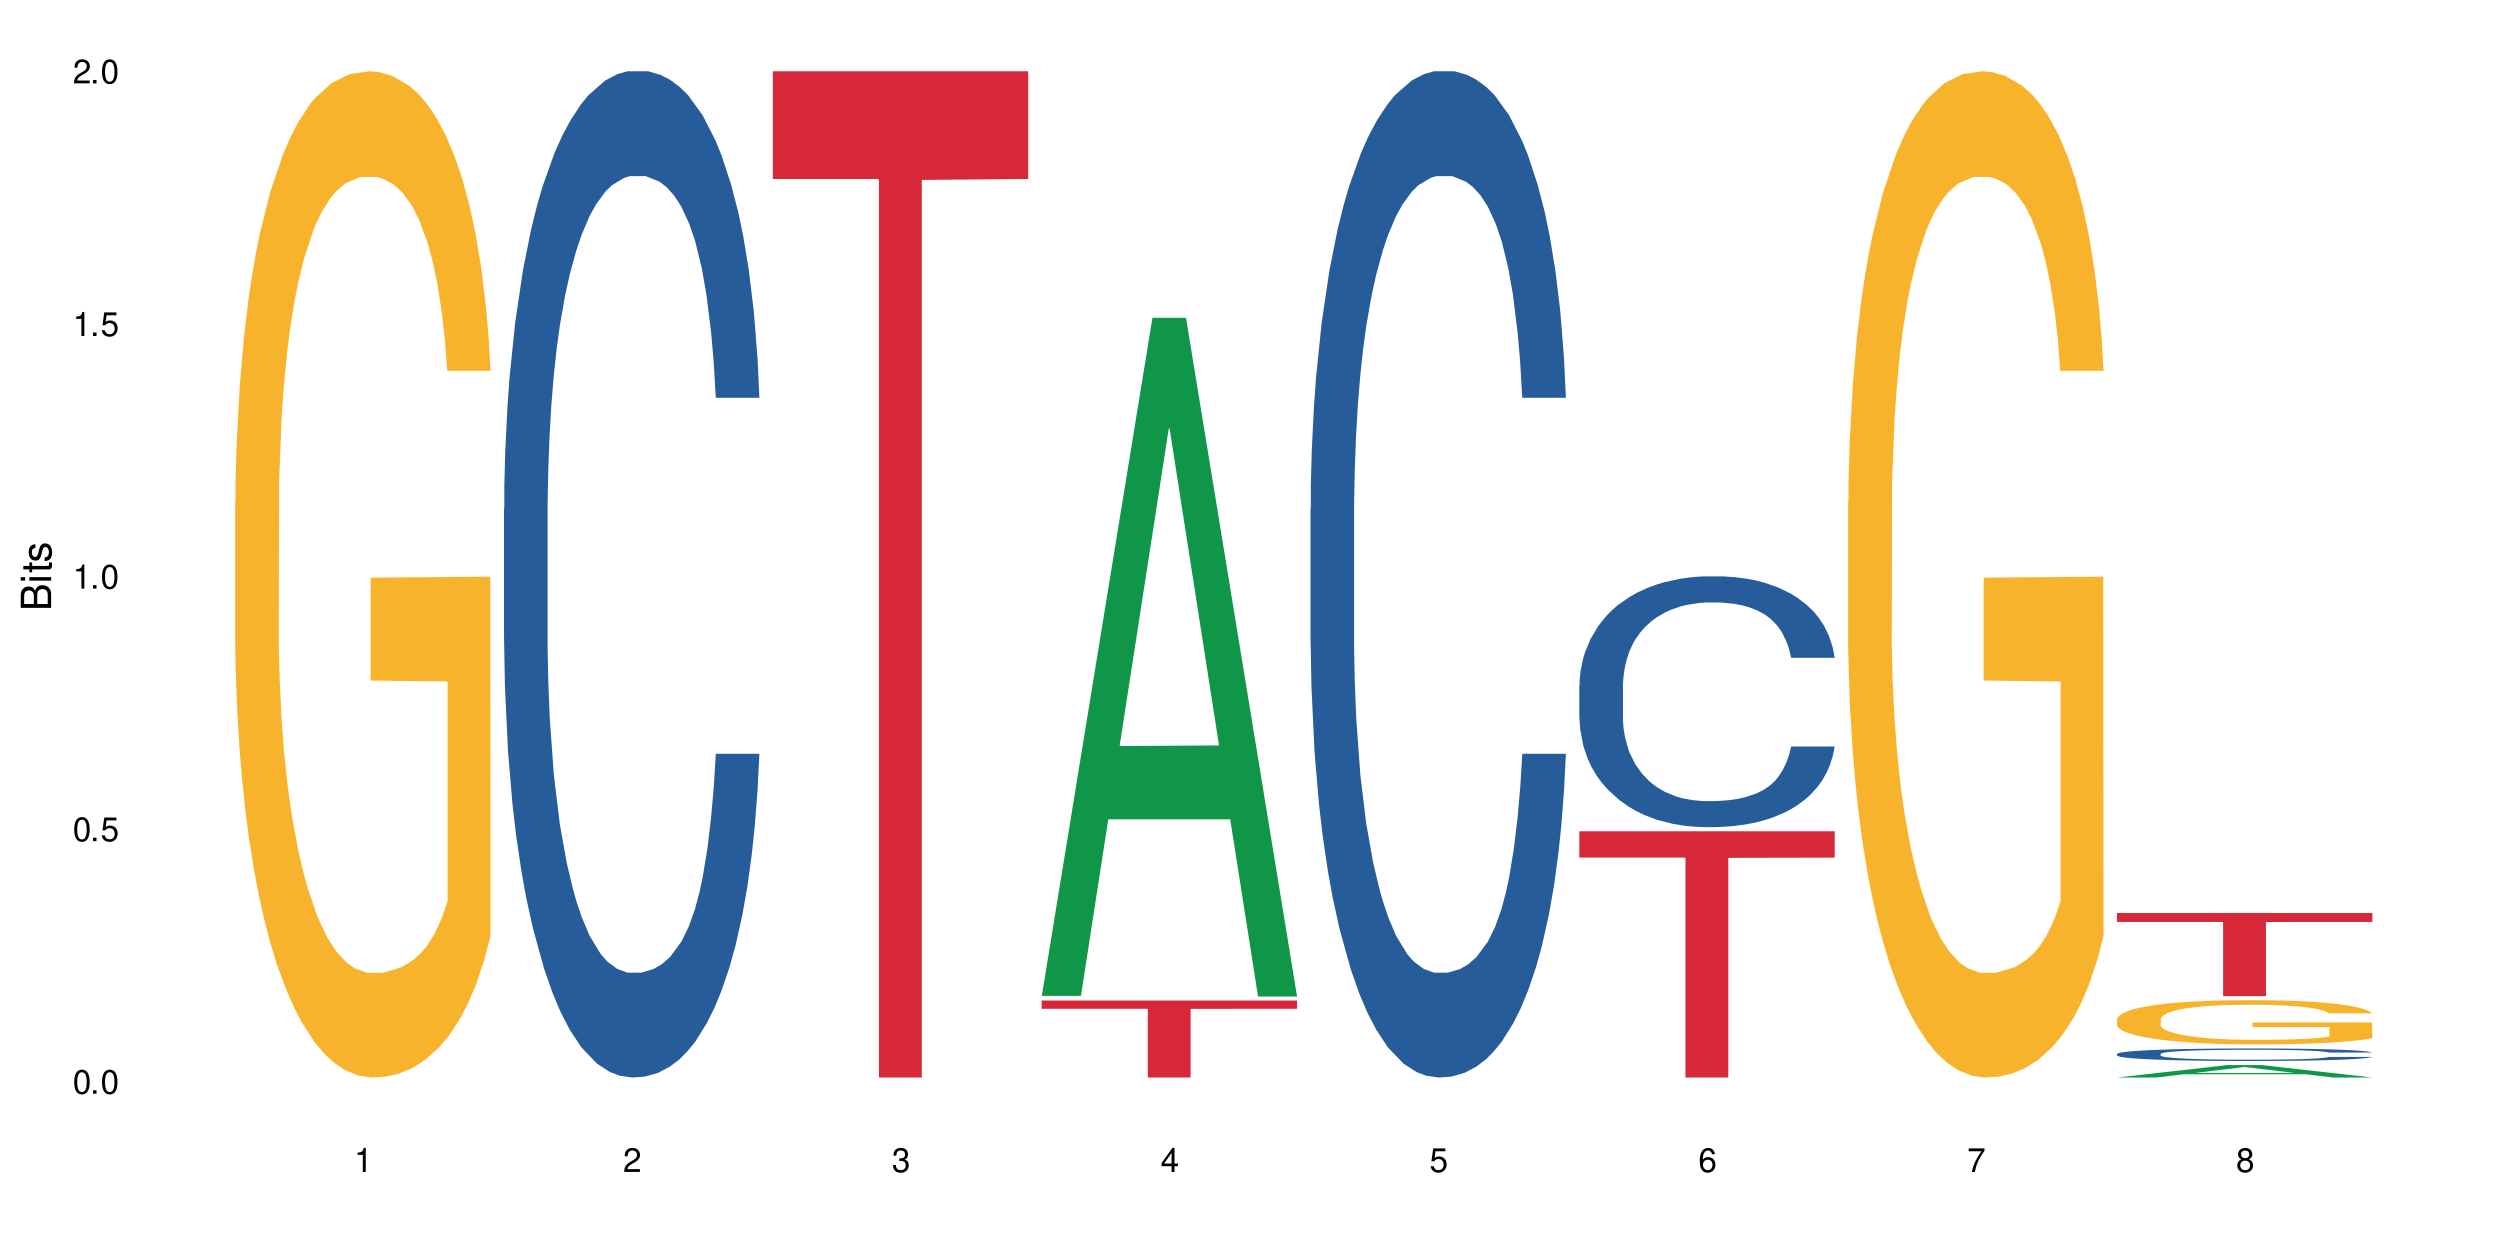 <?xml version="1.0" encoding="UTF-8"?>
<svg xmlns="http://www.w3.org/2000/svg" xmlns:xlink="http://www.w3.org/1999/xlink" width="720" height="360" viewBox="0 0 720 360">
<defs>
<g>
<g id="glyph-0-0">
</g>
<g id="glyph-0-1">
<path d="M 2.641 -6.938 C 2 -6.938 1.422 -6.656 1.078 -6.172 C 0.641 -5.562 0.406 -4.641 0.406 -3.359 C 0.406 -1.016 1.188 0.219 2.641 0.219 C 4.078 0.219 4.859 -1.016 4.859 -3.297 C 4.859 -4.641 4.656 -5.547 4.203 -6.172 C 3.844 -6.656 3.281 -6.938 2.641 -6.938 Z M 2.641 -6.188 C 3.547 -6.188 4 -5.25 4 -3.375 C 4 -1.406 3.562 -0.484 2.625 -0.484 C 1.734 -0.484 1.281 -1.438 1.281 -3.344 C 1.281 -5.25 1.734 -6.188 2.641 -6.188 Z M 2.641 -6.188 "/>
</g>
<g id="glyph-0-2">
<path d="M 1.828 -1 L 0.828 -1 L 0.828 0 L 1.828 0 Z M 1.828 -1 "/>
</g>
<g id="glyph-0-3">
<path d="M 4.562 -6.797 L 1.062 -6.797 L 0.547 -3.094 L 1.328 -3.094 C 1.719 -3.562 2.047 -3.734 2.578 -3.734 C 3.484 -3.734 4.062 -3.109 4.062 -2.094 C 4.062 -1.125 3.484 -0.531 2.578 -0.531 C 1.828 -0.531 1.375 -0.906 1.188 -1.672 L 0.328 -1.672 C 0.453 -1.109 0.547 -0.844 0.75 -0.594 C 1.125 -0.078 1.828 0.219 2.594 0.219 C 3.969 0.219 4.922 -0.781 4.922 -2.219 C 4.922 -3.562 4.031 -4.484 2.719 -4.484 C 2.25 -4.484 1.859 -4.359 1.469 -4.062 L 1.734 -5.969 L 4.562 -5.969 Z M 4.562 -6.797 "/>
</g>
<g id="glyph-0-4">
<path d="M 2.484 -4.938 L 2.484 0 L 3.328 0 L 3.328 -6.938 L 2.766 -6.938 C 2.469 -5.875 2.281 -5.734 0.984 -5.562 L 0.984 -4.938 Z M 2.484 -4.938 "/>
</g>
<g id="glyph-0-5">
<path d="M 4.859 -0.828 L 1.281 -0.828 C 1.359 -1.406 1.672 -1.781 2.5 -2.281 L 3.469 -2.828 C 4.406 -3.344 4.906 -4.062 4.906 -4.906 C 4.906 -5.484 4.672 -6.031 4.266 -6.406 C 3.859 -6.766 3.375 -6.938 2.719 -6.938 C 1.859 -6.938 1.219 -6.625 0.844 -6.031 C 0.609 -5.672 0.5 -5.234 0.484 -4.531 L 1.328 -4.531 C 1.359 -5.016 1.406 -5.281 1.531 -5.516 C 1.75 -5.938 2.188 -6.203 2.703 -6.203 C 3.469 -6.203 4.031 -5.641 4.031 -4.891 C 4.031 -4.344 3.719 -3.859 3.125 -3.516 L 2.234 -3 C 0.812 -2.172 0.406 -1.531 0.328 -0.016 L 4.859 -0.016 Z M 4.859 -0.828 "/>
</g>
<g id="glyph-0-6">
<path d="M 2.125 -3.188 L 2.578 -3.188 C 3.5 -3.188 3.984 -2.766 3.984 -1.922 C 3.984 -1.062 3.469 -0.531 2.594 -0.531 C 1.656 -0.531 1.203 -1 1.156 -2.016 L 0.312 -2.016 C 0.344 -1.453 0.438 -1.094 0.609 -0.781 C 0.953 -0.109 1.625 0.219 2.547 0.219 C 3.953 0.219 4.859 -0.625 4.859 -1.938 C 4.859 -2.828 4.516 -3.297 3.703 -3.594 C 4.344 -3.844 4.656 -4.328 4.656 -5.031 C 4.656 -6.219 3.875 -6.938 2.578 -6.938 C 1.203 -6.938 0.484 -6.172 0.453 -4.703 L 1.297 -4.703 C 1.312 -5.125 1.344 -5.359 1.453 -5.578 C 1.641 -5.969 2.062 -6.203 2.594 -6.203 C 3.344 -6.203 3.797 -5.75 3.797 -5 C 3.797 -4.516 3.609 -4.219 3.25 -4.047 C 3.016 -3.953 2.703 -3.922 2.125 -3.906 Z M 2.125 -3.188 "/>
</g>
<g id="glyph-0-7">
<path d="M 3.141 -1.672 L 3.141 0 L 3.984 0 L 3.984 -1.672 L 4.984 -1.672 L 4.984 -2.438 L 3.984 -2.438 L 3.984 -6.938 L 3.359 -6.938 L 0.266 -2.578 L 0.266 -1.672 Z M 3.141 -2.438 L 1 -2.438 L 3.141 -5.5 Z M 3.141 -2.438 "/>
</g>
<g id="glyph-0-8">
<path d="M 4.781 -5.125 C 4.609 -6.266 3.891 -6.938 2.844 -6.938 C 2.094 -6.938 1.422 -6.578 1.031 -5.953 C 0.594 -5.266 0.406 -4.422 0.406 -3.172 C 0.406 -2 0.578 -1.25 0.984 -0.641 C 1.359 -0.078 1.953 0.219 2.703 0.219 C 3.984 0.219 4.922 -0.75 4.922 -2.094 C 4.922 -3.375 4.062 -4.281 2.844 -4.281 C 2.172 -4.281 1.641 -4.031 1.281 -3.516 C 1.281 -5.234 1.828 -6.188 2.797 -6.188 C 3.391 -6.188 3.797 -5.797 3.938 -5.125 Z M 2.734 -3.531 C 3.547 -3.531 4.062 -2.953 4.062 -2.031 C 4.062 -1.156 3.484 -0.531 2.703 -0.531 C 1.922 -0.531 1.328 -1.188 1.328 -2.078 C 1.328 -2.938 1.906 -3.531 2.734 -3.531 Z M 2.734 -3.531 "/>
</g>
<g id="glyph-0-9">
<path d="M 4.984 -6.797 L 0.438 -6.797 L 0.438 -5.969 L 4.109 -5.969 C 2.5 -3.656 1.828 -2.234 1.328 0 L 2.219 0 C 2.594 -2.172 3.453 -4.047 4.984 -6.094 Z M 4.984 -6.797 "/>
</g>
<g id="glyph-0-10">
<path d="M 3.75 -3.656 C 4.469 -4.094 4.688 -4.438 4.688 -5.078 C 4.688 -6.172 3.844 -6.938 2.641 -6.938 C 1.438 -6.938 0.594 -6.172 0.594 -5.094 C 0.594 -4.438 0.812 -4.094 1.516 -3.656 C 0.734 -3.266 0.359 -2.703 0.359 -1.922 C 0.359 -0.656 1.281 0.219 2.641 0.219 C 3.984 0.219 4.922 -0.656 4.922 -1.922 C 4.922 -2.703 4.531 -3.266 3.75 -3.656 Z M 2.641 -6.188 C 3.359 -6.188 3.812 -5.75 3.812 -5.062 C 3.812 -4.406 3.344 -3.984 2.641 -3.984 C 1.922 -3.984 1.453 -4.406 1.453 -5.078 C 1.453 -5.75 1.922 -6.188 2.641 -6.188 Z M 2.641 -3.266 C 3.484 -3.266 4.062 -2.719 4.062 -1.906 C 4.062 -1.078 3.484 -0.531 2.625 -0.531 C 1.797 -0.531 1.219 -1.094 1.219 -1.906 C 1.219 -2.719 1.781 -3.266 2.641 -3.266 Z M 2.641 -3.266 "/>
</g>
<g id="glyph-1-0">
</g>
<g id="glyph-1-1">
<path d="M 0 -0.953 L 0 -4.891 C 0 -5.719 -0.234 -6.344 -0.734 -6.797 C -1.188 -7.234 -1.812 -7.469 -2.5 -7.469 C -3.547 -7.469 -4.188 -7 -4.625 -5.875 C -4.984 -6.688 -5.625 -7.094 -6.531 -7.094 C -7.172 -7.094 -7.734 -6.859 -8.141 -6.391 C -8.562 -5.922 -8.75 -5.344 -8.75 -4.5 L -8.75 -0.953 Z M -4.984 -2.062 L -7.766 -2.062 L -7.766 -4.219 C -7.766 -4.844 -7.688 -5.203 -7.453 -5.5 C -7.219 -5.812 -6.859 -5.969 -6.375 -5.969 C -5.891 -5.969 -5.531 -5.812 -5.297 -5.5 C -5.062 -5.203 -4.984 -4.844 -4.984 -4.219 Z M -0.984 -2.062 L -4 -2.062 L -4 -4.781 C -4 -5.766 -3.438 -6.359 -2.484 -6.359 C -1.547 -6.359 -0.984 -5.766 -0.984 -4.781 Z M -0.984 -2.062 "/>
</g>
<g id="glyph-1-2">
<path d="M -6.281 -1.797 L -6.281 -0.797 L 0 -0.797 L 0 -1.797 Z M -8.75 -1.797 L -8.75 -0.797 L -7.484 -0.797 L -7.484 -1.797 Z M -8.75 -1.797 "/>
</g>
<g id="glyph-1-3">
<path d="M -6.281 -3.047 L -6.281 -2.016 L -8.016 -2.016 L -8.016 -1.016 L -6.281 -1.016 L -6.281 -0.172 L -5.469 -0.172 L -5.469 -1.016 L -0.719 -1.016 C -0.078 -1.016 0.281 -1.453 0.281 -2.234 C 0.281 -2.5 0.25 -2.719 0.188 -3.047 L -0.641 -3.047 C -0.609 -2.906 -0.594 -2.766 -0.594 -2.562 C -0.594 -2.141 -0.719 -2.016 -1.156 -2.016 L -5.469 -2.016 L -5.469 -3.047 Z M -6.281 -3.047 "/>
</g>
<g id="glyph-1-4">
<path d="M -4.531 -5.25 C -5.766 -5.25 -6.469 -4.422 -6.469 -2.969 C -6.469 -1.516 -5.719 -0.562 -4.547 -0.562 C -3.562 -0.562 -3.094 -1.062 -2.734 -2.562 L -2.516 -3.484 C -2.344 -4.188 -2.094 -4.469 -1.641 -4.469 C -1.047 -4.469 -0.641 -3.875 -0.641 -3 C -0.641 -2.453 -0.797 -2 -1.062 -1.75 C -1.25 -1.594 -1.422 -1.531 -1.875 -1.469 L -1.875 -0.406 C -0.422 -0.453 0.281 -1.266 0.281 -2.922 C 0.281 -4.5 -0.5 -5.516 -1.719 -5.516 C -2.656 -5.516 -3.172 -4.984 -3.469 -3.734 L -3.703 -2.766 C -3.891 -1.953 -4.156 -1.609 -4.594 -1.609 C -5.188 -1.609 -5.547 -2.125 -5.547 -2.938 C -5.547 -3.75 -5.203 -4.172 -4.531 -4.203 Z M -4.531 -5.25 "/>
</g>
</g>
</defs>
<rect x="-72" y="-36" width="864" height="432" fill="rgb(100%, 100%, 100%)" fill-opacity="1"/>
<path fill-rule="nonzero" fill="rgb(96.863%, 70.196%, 16.863%)" fill-opacity="1" d="M 67.73 144.652 L 67.82 144.387 L 67.82 139.094 L 68.18 127.184 L 69.078 110.777 L 70.242 97.277 L 71.5 86.691 L 72.305 81.133 L 73.652 73.195 L 74.816 67.371 L 77.777 55.461 L 81.543 44.348 L 83.609 39.582 L 85.941 35.082 L 89.258 30.055 L 90.785 28.203 L 95.449 23.965 L 100.738 21.32 L 106.57 20.527 L 109.262 20.789 L 112.938 21.848 L 117.961 24.762 L 120.832 27.406 L 123.074 30.055 L 125.406 33.496 L 128.277 38.789 L 130.969 45.141 L 133.121 51.492 L 135.273 59.43 L 137.066 67.902 L 138.594 77.164 L 139.938 88.281 L 140.746 97.543 L 141.281 106.805 L 128.816 106.805 L 128.098 97.543 L 127.289 90.398 L 125.945 81.664 L 124.598 75.312 L 123.254 70.281 L 120.742 63.402 L 118.59 59.168 L 115.898 55.461 L 113.297 53.078 L 110.336 51.492 L 108.543 50.961 L 103.789 50.961 L 99.484 52.816 L 96.973 54.934 L 95.18 57.051 L 92.668 61.02 L 91.141 64.195 L 90.246 66.312 L 87.555 74.516 L 85.762 81.93 L 84.773 86.957 L 83.52 94.898 L 82.621 102.043 L 81.633 112.629 L 81.098 120.57 L 80.379 138.566 L 80.289 186.207 L 80.559 196.262 L 81.098 207.113 L 81.812 216.641 L 82.891 226.699 L 83.965 234.375 L 85.852 244.695 L 87.465 251.578 L 88.719 256.078 L 91.141 263.223 L 92.129 265.605 L 94.461 270.367 L 96.883 274.074 L 99.844 277.25 L 102.086 278.836 L 105.672 280.16 L 110.246 280.16 L 115.629 278.574 L 119.039 276.457 L 121.371 274.34 L 122.895 272.484 L 124.777 269.574 L 126.125 266.926 L 127.379 264.016 L 128.906 259.516 L 128.906 196.262 L 106.75 195.996 L 106.75 166.355 L 141.195 166.09 L 141.281 269.574 L 139.398 276.719 L 137.066 283.602 L 134.824 288.895 L 132.492 293.395 L 129.176 298.422 L 126.484 301.598 L 122.355 305.305 L 118.59 307.688 L 114.645 309.273 L 111.145 310.066 L 107.02 310.332 L 103.34 309.805 L 99.395 308.215 L 96.254 306.098 L 93.383 303.453 L 90.516 300.012 L 86.926 294.453 L 84.594 289.953 L 82.172 284.395 L 79.75 277.777 L 77.598 270.633 L 76.164 265.074 L 74.727 258.723 L 73.203 250.781 L 71.766 241.785 L 70.691 233.578 L 69.703 224.316 L 68.988 215.582 L 68.27 203.672 L 67.91 194.145 L 67.73 185.941 Z M 67.73 144.652 "/>
<path fill-rule="nonzero" fill="rgb(14.51%, 36.078%, 60%)" fill-opacity="1" d="M 145.156 146.621 L 145.242 146.355 L 145.242 140 L 145.512 129.934 L 146.141 117.215 L 146.77 108.477 L 148.383 92.844 L 150.625 77.746 L 152.957 66.09 L 154.664 59.203 L 156.188 53.902 L 159.684 44.102 L 161.93 39.07 L 164.352 34.566 L 167.309 30.062 L 169.461 27.414 L 174.305 23.176 L 177.895 21.32 L 180.676 20.527 L 186.684 20.527 L 190.273 21.586 L 192.875 22.91 L 195.742 25.031 L 198.164 27.414 L 202.383 33.242 L 206.148 40.66 L 207.852 44.898 L 210.543 53.109 L 212.605 61.055 L 214.043 67.945 L 215.656 77.746 L 217.094 89.668 L 218.168 103.176 L 218.707 114.566 L 206.148 114.566 L 205.52 103.973 L 204.805 95.758 L 203.457 84.898 L 202.113 77.215 L 200.23 69.535 L 198.523 64.5 L 196.191 59.469 L 194.129 56.289 L 191.977 53.902 L 189.914 52.316 L 185.969 50.727 L 181.391 50.727 L 179.688 51.254 L 176.191 53.375 L 174.305 55.23 L 171.613 58.938 L 169.73 62.383 L 167.488 67.68 L 165.965 72.184 L 164.082 79.07 L 162.734 85.164 L 161.211 93.906 L 160.312 100.527 L 159.508 107.945 L 158.789 116.688 L 158.25 125.957 L 157.891 135.762 L 157.711 145.297 L 157.711 186.355 L 157.891 195.895 L 158.34 207.02 L 159.508 223.18 L 161.211 237.219 L 163.184 248.344 L 165.066 256.293 L 166.145 260 L 167.578 264.238 L 169.82 269.535 L 173.051 274.836 L 174.934 276.953 L 177.805 279.074 L 180.766 280.133 L 184.711 280.133 L 188.211 279.074 L 190.543 277.75 L 192.965 275.629 L 196.281 271.125 L 198.344 266.887 L 200.141 261.855 L 201.484 256.82 L 202.383 252.582 L 203.727 244.371 L 204.805 235.363 L 205.609 226.094 L 206.148 217.086 L 218.707 217.086 L 218.168 227.684 L 217.359 238.012 L 216.555 245.695 L 215.297 254.969 L 213.863 263.18 L 211.801 272.449 L 210.094 278.543 L 207.852 285.168 L 205.789 290.199 L 203.547 294.703 L 200.23 300 L 198.074 302.648 L 195.742 305.035 L 192.965 307.152 L 189.465 309.008 L 185.699 310.066 L 182.199 310.332 L 178.434 309.801 L 175.652 308.742 L 171.973 306.359 L 167.398 301.59 L 164.082 296.559 L 161.48 291.523 L 159.238 286.227 L 156.727 279.074 L 153.496 267.418 L 151.523 258.41 L 150.176 250.992 L 148.652 240.664 L 147.574 231.391 L 146.32 216.555 L 145.422 197.746 L 145.156 183.18 Z M 145.156 146.621 "/>
<path fill-rule="nonzero" fill="rgb(83.922%, 15.686%, 22.353%)" fill-opacity="1" d="M 222.578 20.527 L 296.129 20.527 L 296.129 51.547 L 265.477 51.82 L 265.477 310.332 L 253.141 310.332 L 253.141 52.094 L 252.965 51.547 L 222.578 51.547 Z M 222.578 20.527 "/>
<path fill-rule="nonzero" fill="rgb(6.275%, 58.824%, 28.235%)" fill-opacity="1" d="M 300 286.809 L 300.078 286.625 L 331.906 91.531 L 341.57 91.531 L 373.555 286.992 L 362.316 286.992 L 354.301 235.973 L 319.176 235.973 L 311.316 286.809 L 300 286.809 L 322.555 214.863 L 351.078 214.68 L 336.855 123.465 L 336.699 123.281 L 336.543 123.832 L 322.477 214.68 L 322.555 214.863 Z M 300 286.809 "/>
<path fill-rule="nonzero" fill="rgb(83.922%, 15.686%, 22.353%)" fill-opacity="1" d="M 300 288.156 L 373.555 288.156 L 373.555 290.531 L 342.898 290.551 L 342.898 310.332 L 330.566 310.332 L 330.566 290.57 L 330.387 290.531 L 300 290.531 Z M 300 288.156 "/>
<path fill-rule="nonzero" fill="rgb(14.51%, 36.078%, 60%)" fill-opacity="1" d="M 377.426 146.621 L 377.516 146.355 L 377.516 140 L 377.781 129.934 L 378.41 117.215 L 379.039 108.477 L 380.652 92.844 L 382.895 77.746 L 385.227 66.09 L 386.934 59.203 L 388.457 53.902 L 391.957 44.102 L 394.199 39.07 L 396.621 34.566 L 399.578 30.062 L 401.734 27.414 L 406.574 23.176 L 410.164 21.32 L 412.945 20.527 L 418.953 20.527 L 422.543 21.586 L 425.145 22.91 L 428.016 25.031 L 430.438 27.414 L 434.652 33.242 L 438.418 40.66 L 440.125 44.898 L 442.812 53.109 L 444.879 61.055 L 446.312 67.945 L 447.926 77.746 L 449.363 89.668 L 450.438 103.176 L 450.977 114.566 L 438.418 114.566 L 437.789 103.973 L 437.074 95.758 L 435.727 84.898 L 434.383 77.215 L 432.5 69.535 L 430.793 64.5 L 428.461 59.469 L 426.398 56.289 L 424.246 53.902 L 422.184 52.316 L 418.238 50.727 L 413.664 50.727 L 411.957 51.254 L 408.461 53.375 L 406.574 55.23 L 403.887 58.938 L 402 62.383 L 399.758 67.68 L 398.234 72.184 L 396.352 79.07 L 395.004 85.164 L 393.48 93.906 L 392.582 100.527 L 391.777 107.945 L 391.059 116.688 L 390.52 125.957 L 390.16 135.762 L 389.98 145.297 L 389.98 186.355 L 390.16 195.895 L 390.609 207.02 L 391.777 223.18 L 393.48 237.219 L 395.453 248.344 L 397.336 256.293 L 398.414 260 L 399.848 264.238 L 402.09 269.535 L 405.32 274.836 L 407.203 276.953 L 410.074 279.074 L 413.035 280.133 L 416.98 280.133 L 420.48 279.074 L 422.812 277.75 L 425.234 275.629 L 428.551 271.125 L 430.613 266.887 L 432.41 261.855 L 433.754 256.82 L 434.652 252.582 L 435.996 244.371 L 437.074 235.363 L 437.879 226.094 L 438.418 217.086 L 450.977 217.086 L 450.438 227.684 L 449.633 238.012 L 448.824 245.695 L 447.566 254.969 L 446.133 263.18 L 444.07 272.449 L 442.367 278.543 L 440.125 285.168 L 438.059 290.199 L 435.816 294.703 L 432.5 300 L 430.348 302.648 L 428.016 305.035 L 425.234 307.152 L 421.734 309.008 L 417.969 310.066 L 414.469 310.332 L 410.703 309.801 L 407.922 308.742 L 404.242 306.359 L 399.668 301.59 L 396.352 296.559 L 393.75 291.523 L 391.508 286.227 L 388.996 279.074 L 385.766 267.418 L 383.793 258.41 L 382.449 250.992 L 380.922 240.664 L 379.848 231.391 L 378.59 216.555 L 377.695 197.746 L 377.426 183.18 Z M 377.426 146.621 "/>
<path fill-rule="nonzero" fill="rgb(14.51%, 36.078%, 60%)" fill-opacity="1" d="M 454.848 197.434 L 454.938 197.367 L 454.938 195.781 L 455.207 193.273 L 455.836 190.105 L 456.461 187.926 L 458.078 184.027 L 460.32 180.266 L 462.652 177.359 L 464.355 175.645 L 465.879 174.324 L 469.379 171.879 L 471.621 170.625 L 474.043 169.504 L 477.004 168.379 L 479.156 167.719 L 484 166.664 L 487.586 166.199 L 490.367 166.004 L 496.379 166.004 L 499.965 166.266 L 502.566 166.598 L 505.438 167.125 L 507.859 167.719 L 512.074 169.172 L 515.844 171.02 L 517.547 172.078 L 520.238 174.125 L 522.301 176.105 L 523.734 177.824 L 525.352 180.266 L 526.785 183.238 L 527.863 186.605 L 528.398 189.445 L 515.844 189.445 L 515.215 186.801 L 514.496 184.754 L 513.152 182.047 L 511.805 180.133 L 509.922 178.219 L 508.219 176.965 L 505.887 175.711 L 503.824 174.918 L 501.672 174.324 L 499.605 173.926 L 495.66 173.531 L 491.086 173.531 L 489.383 173.664 L 485.883 174.191 L 484 174.652 L 481.309 175.578 L 479.426 176.438 L 477.184 177.758 L 475.656 178.879 L 473.773 180.594 L 472.43 182.113 L 470.902 184.293 L 470.008 185.945 L 469.199 187.793 L 468.48 189.973 L 467.945 192.281 L 467.586 194.727 L 467.406 197.102 L 467.406 207.34 L 467.586 209.715 L 468.035 212.488 L 469.199 216.516 L 470.902 220.016 L 472.879 222.789 L 474.762 224.77 L 475.836 225.695 L 477.273 226.75 L 479.516 228.07 L 482.742 229.395 L 484.629 229.922 L 487.496 230.449 L 490.457 230.715 L 494.406 230.715 L 497.902 230.449 L 500.234 230.121 L 502.656 229.59 L 505.977 228.469 L 508.039 227.41 L 509.832 226.156 L 511.18 224.902 L 512.074 223.848 L 513.422 221.801 L 514.496 219.555 L 515.305 217.242 L 515.844 214.996 L 528.398 214.996 L 527.863 217.641 L 527.055 220.215 L 526.246 222.129 L 524.992 224.441 L 523.555 226.488 L 521.492 228.797 L 519.789 230.316 L 517.547 231.969 L 515.484 233.223 L 513.242 234.344 L 509.922 235.664 L 507.77 236.324 L 505.438 236.922 L 502.656 237.449 L 499.16 237.91 L 495.391 238.176 L 491.895 238.242 L 488.125 238.109 L 485.344 237.844 L 481.668 237.25 L 477.094 236.062 L 473.773 234.809 L 471.172 233.555 L 468.93 232.23 L 466.418 230.449 L 463.191 227.543 L 461.215 225.301 L 459.871 223.449 L 458.348 220.875 L 457.27 218.562 L 456.016 214.867 L 455.117 210.176 L 454.848 206.547 Z M 454.848 197.434 "/>
<path fill-rule="nonzero" fill="rgb(83.922%, 15.686%, 22.353%)" fill-opacity="1" d="M 454.848 239.406 L 528.398 239.406 L 528.398 246.996 L 497.746 247.062 L 497.746 310.332 L 485.414 310.332 L 485.414 247.129 L 485.234 246.996 L 454.848 246.996 Z M 454.848 239.406 "/>
<path fill-rule="nonzero" fill="rgb(96.863%, 70.196%, 16.863%)" fill-opacity="1" d="M 532.27 144.652 L 532.359 144.387 L 532.359 139.094 L 532.719 127.184 L 533.617 110.777 L 534.781 97.277 L 536.039 86.691 L 536.844 81.133 L 538.191 73.195 L 539.355 67.371 L 542.316 55.461 L 546.086 44.348 L 548.148 39.582 L 550.48 35.082 L 553.797 30.055 L 555.324 28.203 L 559.988 23.965 L 565.281 21.32 L 571.109 20.527 L 573.801 20.789 L 577.48 21.848 L 582.5 24.762 L 585.371 27.406 L 587.613 30.055 L 589.945 33.496 L 592.816 38.789 L 595.508 45.141 L 597.66 51.492 L 599.812 59.43 L 601.609 67.902 L 603.133 77.164 L 604.477 88.281 L 605.285 97.543 L 605.824 106.805 L 593.355 106.805 L 592.637 97.543 L 591.832 90.398 L 590.484 81.664 L 589.141 75.312 L 587.793 70.281 L 585.281 63.402 L 583.129 59.168 L 580.438 55.461 L 577.836 53.078 L 574.879 51.492 L 573.082 50.961 L 568.328 50.961 L 564.023 52.816 L 561.512 54.934 L 559.719 57.051 L 557.207 61.02 L 555.684 64.195 L 554.785 66.312 L 552.094 74.516 L 550.301 81.93 L 549.312 86.957 L 548.059 94.898 L 547.16 102.043 L 546.176 112.629 L 545.637 120.57 L 544.918 138.566 L 544.828 186.207 L 545.098 196.262 L 545.637 207.113 L 546.355 216.641 L 547.43 226.699 L 548.508 234.375 L 550.391 244.695 L 552.004 251.578 L 553.262 256.078 L 555.684 263.223 L 556.668 265.605 L 559 270.367 L 561.422 274.074 L 564.383 277.25 L 566.625 278.836 L 570.215 280.16 L 574.789 280.16 L 580.168 278.574 L 583.578 276.457 L 585.91 274.34 L 587.434 272.484 L 589.32 269.574 L 590.664 266.926 L 591.922 264.016 L 593.445 259.516 L 593.445 196.262 L 571.289 195.996 L 571.289 166.355 L 605.734 166.09 L 605.824 269.574 L 603.941 276.719 L 601.609 283.602 L 599.363 288.895 L 597.031 293.395 L 593.715 298.422 L 591.023 301.598 L 586.898 305.305 L 583.129 307.688 L 579.184 309.273 L 575.684 310.066 L 571.559 310.332 L 567.883 309.805 L 563.934 308.215 L 560.797 306.098 L 557.926 303.453 L 555.055 300.012 L 551.465 294.453 L 549.133 289.953 L 546.711 284.395 L 544.289 277.777 L 542.137 270.633 L 540.703 265.074 L 539.266 258.723 L 537.742 250.781 L 536.309 241.785 L 535.23 233.578 L 534.246 224.316 L 533.527 215.582 L 532.809 203.672 L 532.449 194.145 L 532.27 185.941 Z M 532.27 144.652 "/>
<path fill-rule="nonzero" fill="rgb(6.275%, 58.824%, 28.235%)" fill-opacity="1" d="M 609.695 310.328 L 609.773 310.324 L 641.598 306.73 L 651.266 306.73 L 683.246 310.332 L 672.008 310.332 L 663.996 309.391 L 628.867 309.391 L 621.012 310.328 L 609.695 310.328 L 632.246 309.004 L 660.773 309 L 646.551 307.316 L 646.391 307.312 L 646.234 307.324 L 632.168 309 L 632.246 309.004 Z M 609.695 310.328 "/>
<path fill-rule="nonzero" fill="rgb(14.51%, 36.078%, 60%)" fill-opacity="1" d="M 609.695 303.531 L 609.785 303.527 L 609.785 303.449 L 610.055 303.32 L 610.68 303.164 L 611.309 303.055 L 612.922 302.859 L 615.164 302.672 L 617.5 302.527 L 619.203 302.441 L 620.727 302.375 L 624.227 302.254 L 626.469 302.191 L 628.891 302.137 L 631.852 302.082 L 634.004 302.047 L 638.848 301.996 L 642.434 301.973 L 645.215 301.961 L 651.223 301.961 L 654.812 301.977 L 657.414 301.992 L 660.285 302.02 L 662.707 302.047 L 666.922 302.121 L 670.688 302.211 L 672.395 302.266 L 675.086 302.367 L 677.148 302.465 L 678.582 302.551 L 680.195 302.672 L 681.633 302.82 L 682.707 302.988 L 683.246 303.133 L 670.688 303.133 L 670.062 303 L 669.344 302.898 L 667.996 302.762 L 666.652 302.668 L 664.77 302.57 L 663.066 302.508 L 660.734 302.445 L 658.668 302.406 L 656.516 302.375 L 654.453 302.355 L 650.508 302.336 L 645.934 302.336 L 644.227 302.344 L 640.73 302.371 L 638.848 302.395 L 636.156 302.438 L 634.273 302.48 L 632.027 302.547 L 630.504 302.605 L 628.621 302.691 L 627.273 302.766 L 625.75 302.875 L 624.852 302.957 L 624.047 303.047 L 623.328 303.156 L 622.789 303.273 L 622.43 303.395 L 622.254 303.512 L 622.254 304.023 L 622.43 304.141 L 622.879 304.281 L 624.047 304.48 L 625.75 304.656 L 627.723 304.793 L 629.605 304.895 L 630.684 304.938 L 632.117 304.992 L 634.363 305.059 L 637.59 305.125 L 639.473 305.148 L 642.344 305.176 L 645.305 305.191 L 649.25 305.191 L 652.75 305.176 L 655.082 305.16 L 657.504 305.133 L 660.82 305.078 L 662.887 305.023 L 664.68 304.961 L 666.023 304.898 L 666.922 304.848 L 668.266 304.746 L 669.344 304.633 L 670.152 304.52 L 670.688 304.406 L 683.246 304.406 L 682.707 304.539 L 681.902 304.668 L 681.094 304.762 L 679.84 304.875 L 678.402 304.98 L 676.34 305.094 L 674.637 305.172 L 672.395 305.254 L 670.332 305.316 L 668.086 305.371 L 664.77 305.438 L 662.617 305.469 L 660.285 305.5 L 657.504 305.527 L 654.004 305.547 L 650.238 305.562 L 646.738 305.566 L 642.973 305.559 L 640.191 305.547 L 636.516 305.516 L 631.941 305.457 L 628.621 305.395 L 626.02 305.332 L 623.777 305.266 L 621.266 305.176 L 618.035 305.031 L 616.062 304.918 L 614.719 304.828 L 613.191 304.699 L 612.117 304.582 L 610.859 304.398 L 609.965 304.164 L 609.695 303.984 Z M 609.695 303.531 "/>
<path fill-rule="nonzero" fill="rgb(96.863%, 70.196%, 16.863%)" fill-opacity="1" d="M 609.695 293.508 L 609.785 293.5 L 609.785 293.266 L 610.145 292.742 L 611.039 292.02 L 612.207 291.426 L 613.461 290.961 L 614.27 290.715 L 615.613 290.367 L 616.781 290.109 L 619.742 289.586 L 623.508 289.098 L 625.57 288.887 L 627.902 288.691 L 631.223 288.469 L 632.746 288.387 L 637.41 288.199 L 642.703 288.086 L 648.535 288.051 L 651.223 288.062 L 654.902 288.109 L 659.926 288.234 L 662.797 288.352 L 665.039 288.469 L 667.371 288.621 L 670.242 288.852 L 672.93 289.133 L 675.086 289.41 L 677.238 289.762 L 679.031 290.133 L 680.555 290.539 L 681.902 291.031 L 682.707 291.438 L 683.246 291.844 L 670.777 291.844 L 670.062 291.438 L 669.254 291.121 L 667.91 290.738 L 666.562 290.461 L 665.219 290.238 L 662.707 289.934 L 660.555 289.75 L 657.863 289.586 L 655.262 289.48 L 652.301 289.41 L 650.508 289.387 L 645.754 289.387 L 641.449 289.469 L 638.938 289.562 L 637.141 289.656 L 634.629 289.832 L 633.105 289.969 L 632.207 290.062 L 629.52 290.426 L 627.723 290.75 L 626.738 290.973 L 625.48 291.32 L 624.586 291.637 L 623.598 292.102 L 623.059 292.449 L 622.344 293.242 L 622.254 295.336 L 622.52 295.781 L 623.059 296.258 L 623.777 296.676 L 624.852 297.117 L 625.93 297.457 L 627.812 297.91 L 629.43 298.215 L 630.684 298.41 L 633.105 298.727 L 634.094 298.832 L 636.426 299.039 L 638.848 299.203 L 641.805 299.344 L 644.047 299.414 L 647.637 299.473 L 652.211 299.473 L 657.594 299.402 L 661 299.309 L 663.332 299.215 L 664.859 299.133 L 666.742 299.004 L 668.086 298.887 L 669.344 298.762 L 670.867 298.562 L 670.867 295.781 L 648.715 295.77 L 648.715 294.465 L 683.156 294.453 L 683.246 299.004 L 681.363 299.32 L 679.031 299.621 L 676.789 299.855 L 674.457 300.055 L 671.137 300.273 L 668.445 300.414 L 664.32 300.578 L 660.555 300.68 L 656.605 300.75 L 653.109 300.785 L 648.98 300.797 L 645.305 300.773 L 641.359 300.703 L 638.219 300.613 L 635.348 300.496 L 632.477 300.344 L 628.891 300.098 L 626.559 299.902 L 624.137 299.656 L 621.715 299.367 L 619.562 299.051 L 618.125 298.809 L 616.691 298.527 L 615.164 298.18 L 613.73 297.781 L 612.656 297.422 L 611.668 297.016 L 610.949 296.629 L 610.234 296.105 L 609.875 295.688 L 609.695 295.324 Z M 609.695 293.508 "/>
<path fill-rule="nonzero" fill="rgb(83.922%, 15.686%, 22.353%)" fill-opacity="1" d="M 609.695 262.949 L 683.246 262.949 L 683.246 265.512 L 652.594 265.531 L 652.594 286.887 L 640.258 286.887 L 640.258 265.555 L 640.082 265.512 L 609.695 265.512 Z M 609.695 262.949 "/>
<g fill="rgb(0%, 0%, 0%)" fill-opacity="1">
<use xlink:href="#glyph-0-1" x="20.965" y="314.993"/>
<use xlink:href="#glyph-0-2" x="25.965" y="314.993"/>
<use xlink:href="#glyph-0-1" x="28.965" y="314.993"/>
</g>
<g fill="rgb(0%, 0%, 0%)" fill-opacity="1">
<use xlink:href="#glyph-0-1" x="20.965" y="242.251"/>
<use xlink:href="#glyph-0-2" x="25.965" y="242.251"/>
<use xlink:href="#glyph-0-3" x="28.965" y="242.251"/>
</g>
<g fill="rgb(0%, 0%, 0%)" fill-opacity="1">
<use xlink:href="#glyph-0-4" x="20.965" y="169.509"/>
<use xlink:href="#glyph-0-2" x="25.965" y="169.509"/>
<use xlink:href="#glyph-0-1" x="28.965" y="169.509"/>
</g>
<g fill="rgb(0%, 0%, 0%)" fill-opacity="1">
<use xlink:href="#glyph-0-4" x="20.965" y="96.767"/>
<use xlink:href="#glyph-0-2" x="25.965" y="96.767"/>
<use xlink:href="#glyph-0-3" x="28.965" y="96.767"/>
</g>
<g fill="rgb(0%, 0%, 0%)" fill-opacity="1">
<use xlink:href="#glyph-0-5" x="20.965" y="24.024"/>
<use xlink:href="#glyph-0-2" x="25.965" y="24.024"/>
<use xlink:href="#glyph-0-1" x="28.965" y="24.024"/>
</g>
<g fill="rgb(0%, 0%, 0%)" fill-opacity="1">
<use xlink:href="#glyph-0-4" x="102.008" y="337.532"/>
</g>
<g fill="rgb(0%, 0%, 0%)" fill-opacity="1">
<use xlink:href="#glyph-0-5" x="179.43" y="337.532"/>
</g>
<g fill="rgb(0%, 0%, 0%)" fill-opacity="1">
<use xlink:href="#glyph-0-6" x="256.855" y="337.532"/>
</g>
<g fill="rgb(0%, 0%, 0%)" fill-opacity="1">
<use xlink:href="#glyph-0-7" x="334.277" y="337.532"/>
</g>
<g fill="rgb(0%, 0%, 0%)" fill-opacity="1">
<use xlink:href="#glyph-0-3" x="411.699" y="337.532"/>
</g>
<g fill="rgb(0%, 0%, 0%)" fill-opacity="1">
<use xlink:href="#glyph-0-8" x="489.125" y="337.532"/>
</g>
<g fill="rgb(0%, 0%, 0%)" fill-opacity="1">
<use xlink:href="#glyph-0-9" x="566.547" y="337.532"/>
</g>
<g fill="rgb(0%, 0%, 0%)" fill-opacity="1">
<use xlink:href="#glyph-0-10" x="643.969" y="337.532"/>
</g>
<g fill="rgb(0%, 0%, 0%)" fill-opacity="1">
<use xlink:href="#glyph-1-1" x="14.725" y="176.012"/>
<use xlink:href="#glyph-1-2" x="14.725" y="168.012"/>
<use xlink:href="#glyph-1-3" x="14.725" y="165.012"/>
<use xlink:href="#glyph-1-4" x="14.725" y="162.012"/>
</g>
</svg>
